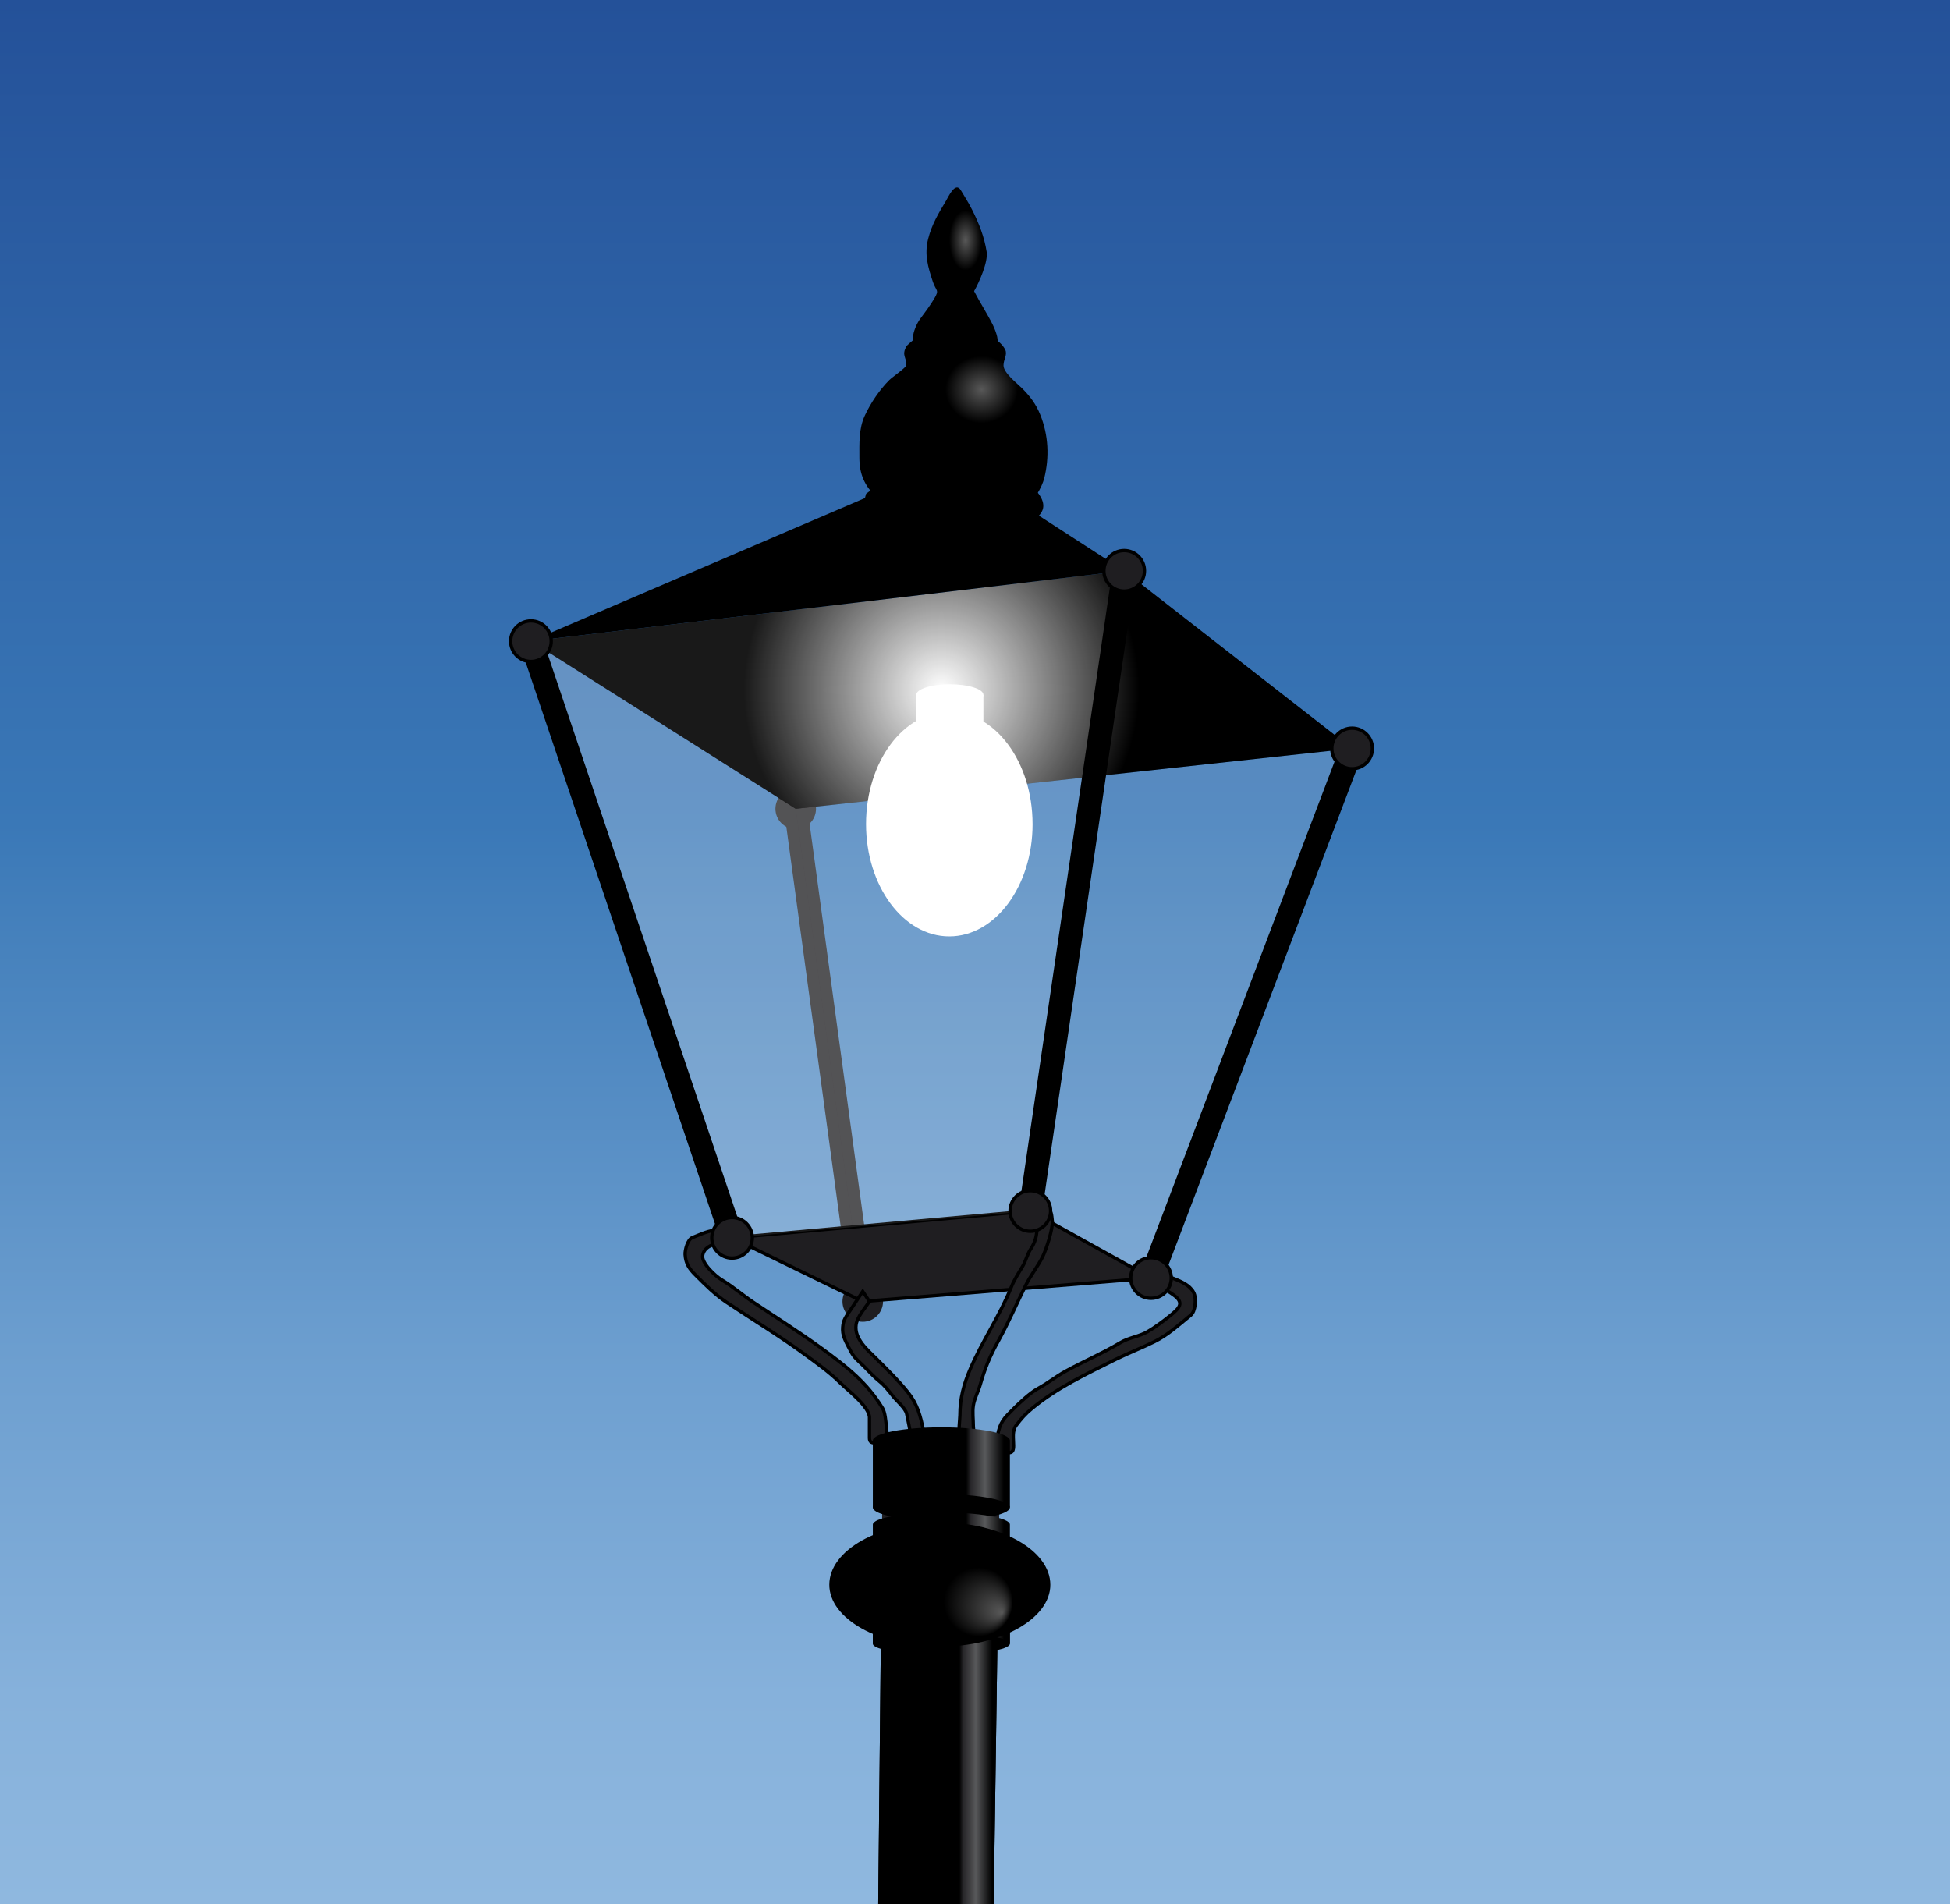 <?xml version="1.0" encoding="UTF-8" standalone="no"?>
<!-- Generator: Adobe Illustrator 13.0.2, SVG Export Plug-In . SVG Version: 6.00 Build 14948)  -->
<svg
    xmlns:rdf="http://www.w3.org/1999/02/22-rdf-syntax-ns#"
    xmlns="http://www.w3.org/2000/svg"
    xmlns:cc="http://creativecommons.org/ns#"
    xmlns:xlink="http://www.w3.org/1999/xlink"
    xmlns:dc="http://purl.org/dc/elements/1.1/"
    xmlns:svg="http://www.w3.org/2000/svg"
    xmlns:inkscape="http://www.inkscape.org/namespaces/inkscape"
    xmlns:sodipodi="http://sodipodi.sourceforge.net/DTD/sodipodi-0.dtd"
    xmlns:ns1="http://sozi.baierouge.fr"
    id="Layer_1"
    enable-background="new -82.42 -131.797 581.816 568.097"
    xml:space="preserve"
    viewBox="-82.42 -131.797 581.816 568.097"
    version="1.1"
    y="0px"
    x="0px"
  >
<rect x="-82.42" y="-131.797" width="581.816" height="568.097" fill="#333333" stroke="none"/>
<title
      id="title3"
    >streetlight d.aoi</title
  >
<linearGradient
      id="rect18_1_"
      y2="599.81"
      gradientUnits="userSpaceOnUse"
      x2="93.543"
      gradientTransform="matrix(1 0 0 -1 114.94 468.01)"
      y1="31.71"
      x1="93.543"
    >
	<stop
        style="stop-color:#8FB8DF"
        offset="0"
    />
	<stop
        style="stop-color:#86B1DB"
        offset=".109"
    />
	<stop
        style="stop-color:#6C9ECF"
        offset=".291"
    />
	<stop
        style="stop-color:#437FBB"
        offset=".522"
    />
	<stop
        style="stop-color:#3A78B7"
        offset=".567"
    />
	<stop
        style="stop-color:#245199"
        offset="1"
    />
</linearGradient
  >
<rect
      id="rect18"
      height="568.1"
      width="581.82"
      y="-131.8"
      x="-82.42"
      fill="url(#rect18_1_)"
  />
<g
      id="g20"
    >
	<g
        id="g22"
      >
			<line
          id="line24"
          stroke-linejoin="round"
          x1="155"
          y2="256.52"
          x2="175"
          stroke="#1F1E21"
          stroke-linecap="round"
          y1="109.52"
          stroke-width="7"
          fill="none"
      />
		<circle
          id="circle26"
          cy="256.52"
          cx="175"
          r="6.053"
          fill="#1F1E21"
      />
		<circle
          id="circle28"
          cy="109.52"
          cx="155"
          r="6.053"
          fill="#1F1E21"
      />
	</g
    >
</g
  >
<polygon
      id="polygon30"
      opacity=".15"
      enable-background="new    "
      points="136 237.52 76 59.517 155 109.52 175 256.52"
      fill="#FFFFFF"
  />
<polygon
      id="polygon32"
      opacity=".15"
      enable-background="new    "
      points="261 249.52 321 91.517 155 109.52 175 256.52"
      fill="#FFFFFF"
  />
<radialGradient
      id="polygon103_1_"
      gradientUnits="userSpaceOnUse"
      cy="393.99"
      cx="83.555"
      gradientTransform="matrix(1 0 0 -1 114.94 468.01)"
      r="90.185"
    >
	<stop
        style="stop-color:#FFFFFF"
        offset="0"
    />
	<stop
        style="stop-color:#000000"
        offset=".654"
    />
</radialGradient
  >
<polygon
      id="polygon103"
      points="155 109.52 76 59.517 253 38.517 321 91.517"
      fill="url(#polygon103_1_)"
  />
<polygon
      id="polygon105"
      stroke="#000000"
      points="175 256.52 136 237.52 225 229.52 261 249.52"
      fill="#1F1E21"
  />
<g
      id="g107"
    >
	<g
      >
		<defs
        >
			<polygon
            id="SVGID_1_"
            points="225 229.52 253 38.517 321 91.517 261 249.52"
        />
		</defs
      >
		<clipPath
          id="SVGID_2_"
        >
			<use
            overflow="visible"
            xlink:href="#SVGID_1_"
        />
		</clipPath
      >
	</g
    >
</g
  >
<polygon
      id="polygon135"
      opacity=".1"
      enable-background="new    "
      points="136 237.52 76 59.517 253 38.517 225 229.52"
      fill="#FFFFFF"
  />
<polygon
      id="polygon137"
      points="76 59.517 202 5.517 253 38.517"
  />
<g
      id="g141"
    >
	<path
        id="path143"
        d="m171 259.52c-1.41 2.115-2 2.996-2 5.5 0 2.199 1.54 4.58 2.5 6.5 0.889 1.775 2.583 3.082 3.981 4.481 1.451 1.451 2.798 2.98 4.429 4.285 1.704 1.363 2.768 2.83 4.127 4.529 1.011 1.265 3.744 3.608 4.067 5.224 0.912 4.562 1.896 8.649 1.896 13.31 0-0.015 4 1.243 4-1.095 0-2.536-0.396-4.715-0.896-7.215-0.875-4.371-1.777-7.86-4.609-11.399-2.866-3.583-6.104-6.729-9.347-9.971-2.656-2.656-6.708-5.942-6.148-10.148 0.328-2.458 2.599-4.896 4-7-0.667-1-1.333-2-2-3-0.667 1-1.333 2-2 3 0.667-1 1.333-2 2-3-1.33 2.02-2.67 4.02-4 6.02 0.667-1 1.333-2 2-3-0.67 1-1.33 2-2 3 0.667-1 1.333-2 2-3"
        stroke="#000000"
        fill="#1F1E21"
    />
</g
  >
<g
      id="g145"
    >
	<path
        id="path147"
        d="m220 288.52c1.845-1.844 4.913-4.73 7.156-5.954 3.202-1.746 5.309-3.572 8.51-5.318 5.343-2.914 10.952-5.299 16.174-8.432 2.569-1.541 5.64-1.832 8.16-3.296 2.223-1.289 4.983-3.342 7-5 2.487-2.045 3.897-3.577 0.963-5.777-2.927-2.195-5.472-3.059-8.963-4.223 1.133-2.266 1.062-4.47 3.557-3.223 2.304 1.152 3.733 1.794 6.123 2.749 2.013 0.805 4.609 2.139 5.32 4.474 0.375 1.23 0.401 4.838-1.166 6.11-3.547 2.879-6.67 5.814-10.834 7.89-3.762 1.875-7.734 3.368-11.516 5.258-8.72 4.36-17.594 8.5-25.123 14.774-1.879 1.564-3.106 2.961-4.584 4.931-1.27 1.692-0.777 3.964-0.777 6.037 0 2.903-1.405 2-4 2-1.871 0-1.104-3.479-0.784-5.08 0.8-4.01 1.85-4.99 4.78-7.92"
        stroke="#000000"
        fill="#1F1E21"
    />
</g
  >
<g
      id="g149"
    >
	<path
        id="path151"
        d="m127.24 242.69c0.45-2.162 2.399-3.104 4.566-3.465 2.411-0.401 5.732-0.089 4.696-3.199-0.852-2.557-3.495-1.072-5.92-0.726-2.285 0.326-4.297 1.312-6.439 2.17-1.401 0.56-2.225 3.704-2.141 5.056 0.169 2.734 1.236 4.235 3.051 6.051 2.929 2.928 5.866 5.894 9.332 8.204 7.842 5.228 16.028 10.165 23.618 15.745 3.44 2.529 7.239 5.239 10.258 8.258 2.065 2.065 8.742 7.102 8.742 10.367v6.108c0 2.145 2.174 1.267 4 1.267 1.812 0 1.146-3.41 1-5-0.129-1.396-0.353-3.921-1.069-5.116-4.667-7.778-11.021-12.678-18.272-17.95-6.589-4.793-13.497-9.159-20.276-13.679-3.261-2.174-6.085-4.677-9.469-6.707-1.88-1.12-6.16-5.06-5.68-7.38z"
        stroke="#000000"
        fill="#1F1E21"
    />
</g
  >
<g
      id="g217"
    >
	<path
        id="path219"
        d="m231.54 232.47c-0.206-1.707-0.099-3.22-1.855-4.099-1.472-0.735-2.903-1.249-4.465-1.77-0.536-0.179-1.91 3.302-2.224 3.926 2.278 1.139 4.06 1.291 4 4-0.054 2.485-0.549 4.335-1.886 6.341-0.998 1.497-1.459 3.566-2.376 5.095-1.252 2.088-2.539 4.066-3.442 6.324-3.354 8.387-8.6 15.95-12.171 24.281-1.984 4.633-3.125 8.785-3.125 13.874 0 1.062-0.578 5.507 0 6.085 0.358 0.358 2.838 0 3.375 0 1.183 0 0.625-1.741 0.625-2.733 0-2.035-0.309-4.271 0-6.267 0.318-2.06 1.455-4.093 2.029-6.102 1.414-4.949 2.936-8.635 5.435-13.134 2.975-5.353 5.416-11.052 8.146-16.57 1.494-3.02 3.558-5.53 5.077-8.569 1.03-2.07 3.13-8.4 2.85-10.68z"
        stroke="#000000"
        fill="#1F1E21"
    />
</g
  >
<g
      id="g223"
    >
	<path
        id="path225"
        d="m176 15.517c-0.668 2.671-1.302 3.547 0.213 5.819 1.198 1.797 3.048 3.146 5.044 3.944 3.833 1.533 8.968 3.236 13.133 3.236 8.932 0 18.913 1.349 27.167-2.778 3.78-1.891 9.541-4.221 6.425-9.445-2.145-3.592-6.422-5.138-10.384-6.128-8.974-2.243-17.549-3.412-26.672-1.131-5.73 1.434-10.18 2.918-14.93 6.483"
    />
</g
  >
<g
      id="g291"
      fill="#FFFFFF"
    >
	<path
        id="path293"
        d="m225.67 114.07c0 18.512-11.126 33.522-24.854 33.522-13.707 0-24.833-15.011-24.833-33.522 0-18.516 11.126-33.523 24.833-33.523 13.72 0.001 24.85 15.009 24.85 33.523z"
    />
	<path
        id="path295"
        d="m211 75.517c0 1.742-4.479 3.157-9.997 3.157-5.544 0-10.031-1.415-10.031-3.157 0-1.734 4.487-3.151 10.031-3.151 5.52 0 10 1.417 10 3.151z"
    />
	<path
        id="path297"
        d="m211 85.511c0 1.742-4.479 3.157-9.997 3.157-5.544 0-10.031-1.415-10.031-3.157 0-1.734 4.487-3.151 10.031-3.151 5.52 0 10 1.417 10 3.151z"
    />
	<rect
        id="rect299"
        height="9.994"
        width="20.028"
        y="75.517"
        x="190.97"
    />
</g
  >
<g
      id="g314"
    >
	<g
        id="g316"
        stroke="#000000"
      >
			<line
          id="line318"
          stroke-linejoin="round"
          x1="136"
          y2="59.517"
          x2="76"
          stroke-linecap="round"
          y1="237.52"
          stroke-width="7"
          fill="none"
      />
		<circle
          id="circle320"
          cx="76"
          cy="59.517"
          r="6.053"
          fill="#1F1E21"
      />
		<circle
          id="circle322"
          cx="136"
          cy="237.52"
          r="6.053"
          fill="#1F1E21"
      />
	</g
    >
</g
  >
<g
      id="g324"
    >
	<g
        id="g326"
        stroke="#000000"
      >
			<line
          id="line328"
          stroke-linejoin="round"
          x1="225"
          y2="38.517"
          x2="253"
          stroke-linecap="round"
          y1="229.52"
          stroke-width="7"
          fill="none"
      />
		<circle
          id="circle330"
          cx="253"
          cy="38.517"
          r="6.053"
          fill="#1F1E21"
      />
		<circle
          id="circle332"
          cx="225"
          cy="229.52"
          r="6.053"
          fill="#1F1E21"
      />
	</g
    >
</g
  >
<g
      id="g334"
    >
	<g
        id="g336"
        stroke="#000000"
      >
			<line
          id="line338"
          stroke-linejoin="round"
          x1="321"
          y2="249.52"
          x2="261"
          stroke-linecap="round"
          y1="91.517"
          stroke-width="7"
          fill="none"
      />
		<circle
          id="circle340"
          cx="261"
          cy="249.52"
          r="6.053"
          fill="#1F1E21"
      />
		<circle
          id="circle342"
          cx="321"
          cy="91.517"
          r="6.053"
          fill="#1F1E21"
      />
	</g
    >
</g
  >
<linearGradient
      id="path355_1_"
      y2="139.47"
      gradientUnits="userSpaceOnUse"
      x2="101.05"
      gradientTransform="matrix(1 0 0 -1 114.94 468.01)"
      y1="139.47"
      x1="61.055"
    >
	<stop
        style="stop-color:#1F1E21"
        offset=".681"
    />
	<stop
        style="stop-color:#28272A"
        offset=".716"
    />
	<stop
        style="stop-color:#414143"
        offset=".774"
    />
	<stop
        style="stop-color:#58595B"
        offset=".819"
    />
	<stop
        style="stop-color:#1F1E21"
        offset=".956"
    />
</linearGradient
  >
<path
      id="path355"
      d="m197.81 355.81c9.421 0 17.116 1.227 17.355 2.741l0.84-59.03-35-1-0.604 59.983c0.39-1.48 8.02-2.69 17.41-2.69z"
      fill="url(#path355_1_)"
  />
<linearGradient
      id="path390_1_"
      y2="112.57"
      gradientUnits="userSpaceOnUse"
      x2="103.96"
      gradientTransform="matrix(1 0 0 -1 114.94 468.01)"
      y1="112.57"
      x1="63.063"
    >
	<stop
        style="stop-color:#1F1E21"
        offset=".681"
    />
	<stop
        style="stop-color:#28272A"
        offset=".716"
    />
	<stop
        style="stop-color:#414143"
        offset=".774"
    />
	<stop
        style="stop-color:#58595B"
        offset=".819"
    />
	<stop
        style="stop-color:#1F1E21"
        offset=".956"
    />
</linearGradient
  >
<path
      id="path390"
      d="m206.04 358.63h12.863v-3.194c-0.43-1.762-9.416-3.18-20.403-3.18-11.07 0-20.061 1.418-20.491 3.18v3.194h12.902"
      fill="url(#path390_1_)"
  />
<g
      id="g394"
    >
		<radialGradient
        id="path401_1_"
        gradientUnits="userSpaceOnUse"
        cy="576.31"
        cx="90.712"
        gradientTransform="matrix(1 0 0 -1.844 114.94 1002.6)"
        r="12.622"
      >
		<stop
          style="stop-color:#585858"
          offset="0"
      />
		<stop
          style="stop-color:#000000"
          offset=".385"
      />
	</radialGradient
    >
	<path
        id="path401"
        d="m208.22-44.927c1.496-2.595 4.222-8.713 3.748-11.741-0.705-4.51-2.299-8.469-4.339-12.549-1.005-2.01-2.215-3.903-3.37-5.83-1.636-2.724-3.734 2.019-4.36 3.062-2.283 3.804-4.318 7.168-5.401 11.502-1.157 4.63-0.041 8.376 1.427 12.778 0.952 2.859 2.052 2.259 0.387 5.035-1.278 2.13-2.717 4.06-4.209 6.05-0.938 1.249-2.104 3.9-2.104 5.45 0 2.428 0.869 1.688 3.155 1.688h18.69c0.45 0 2.813 0.334 3.154 0 0.85-0.832-0.782-4.567-1.155-5.312-1.72-3.455-3.85-6.687-5.62-10.133"
        fill="url(#path401_1_)"
    />
</g
  >
<g
      id="g403"
    >
		<radialGradient
        id="path410_1_"
        gradientUnits="userSpaceOnUse"
        cy="475.3"
        cx="95.5"
        gradientTransform="matrix(1 0 0 -.927 114.94 425.03)"
        r="28.067"
      >
		<stop
          style="stop-color:#585858"
          offset="0"
      />
		<stop
          style="stop-color:#000000"
          offset=".385"
      />
	</radialGradient
    >
	<path
        id="path410"
        d="m188-28.483c-1.429 2.858 0 2.958 0 5.688 0 0.596-4.319 3.633-5.051 4.363-2.944 2.944-5.589 6.856-7.334 10.622-1.84 3.967-1.62 8.325-1.62 12.593 0 4.899 1.514 8.248 5 11.734 2.066 2.066 6.562 1.126 9.336 1.189 6.618 0.15 13.236 0.301 19.854 0.451 4.945 0.112 9.89 0.225 14.834 0.337 2.947 0.067 5.521-5.158 6.132-7.603 1.572-6.29 1.256-12.846-1.156-18.875-1.308-3.269-3.05-5.549-5.53-8.031-1.455-1.455-5.47-4.498-5.47-6.781 0-1.757 1.25-3.188 0.5-4.688-0.775-1.553-2.062-2.471-3.381-3.575-1.969-1.648-5.928-2.425-8.415-2.425-3.251 0-6.542-0.291-9.704 0.5-3.57 0.893-5.42 1.918-8 4.501l1-1"
        fill="url(#path410_1_)"
    />
</g
  >
<linearGradient
      id="path312_1_"
      y2="161.99"
      gradientUnits="userSpaceOnUse"
      x2="103.96"
      gradientTransform="matrix(1 0 0 -1 114.94 468.01)"
      y1="161.99"
      x1="63.064"
    >
	<stop
        style="stop-color:#000000"
        offset=".681"
    />
	<stop
        style="stop-color:#28272A"
        offset=".716"
    />
	<stop
        style="stop-color:#414143"
        offset=".774"
    />
	<stop
        style="stop-color:#58595B"
        offset=".819"
    />
	<stop
        style="stop-color:#000000"
        offset=".956"
    />
</linearGradient
  >
<path
      id="path312"
      d="m198.5 294.06c-11.322 0-20.491 1.779-20.491 3.962v19.956h40.895v-19.956c0-2.18-9.16-3.96-20.4-3.96z"
      fill="url(#path312_1_)"
  />
<path
      id="path357"
      d="m218.9 317.98c0 2.166-9.166 3.941-20.403 3.941-11.322 0-20.491-1.775-20.491-3.941 0-2.184 9.169-3.962 20.491-3.962 11.24 0 20.4 1.78 20.4 3.96z"
  />
<linearGradient
      id="path370_1_"
      y2="128.96"
      gradientUnits="userSpaceOnUse"
      x2="103.96"
      gradientTransform="matrix(1 0 0 -1 114.94 468.01)"
      y1="128.96"
      x1="63.064"
    >
	<stop
        style="stop-color:#000000"
        offset=".681"
    />
	<stop
        style="stop-color:#28272A"
        offset=".716"
    />
	<stop
        style="stop-color:#414143"
        offset=".774"
    />
	<stop
        style="stop-color:#58595B"
        offset=".819"
    />
	<stop
        style="stop-color:#000000"
        offset=".956"
    />
</linearGradient
  >
<path
      id="path370"
      d="m198.5 319.47c-11.322 0-20.491 1.625-20.491 3.617v35.543h40.895v-35.543c0-2-9.16-3.62-20.4-3.62z"
      fill="url(#path370_1_)"
  />
<path
      id="path392"
      d="m218.9 358.63c0 1.812-9.166 3.293-20.403 3.293-11.322 0-20.491-1.481-20.491-3.293 0-1.817 9.169-3.303 20.491-3.303 11.24 0 20.4 1.48 20.4 3.3z"
  />
<g
      id="g412"
    >
		<linearGradient
        id="polygon425_1_"
        y2="70.606"
        gradientUnits="userSpaceOnUse"
        x2="100.22"
        gradientTransform="matrix(1 0 0 -1 114.94 468.01)"
        y1="70.606"
        x1="64.669"
      >
		<stop
          style="stop-color:#000000"
          offset=".681"
      />
		<stop
          style="stop-color:#28272A"
          offset=".716"
      />
		<stop
          style="stop-color:#414143"
          offset=".774"
      />
		<stop
          style="stop-color:#58595B"
          offset=".819"
      />
		<stop
          style="stop-color:#000000"
          offset=".956"
      />
	</linearGradient
    >
	<polygon
        id="polygon425"
        points="180.4 358.51 180.39 358.74 179.61 436.3 179.61 436.3"
        fill="url(#polygon425_1_)"
    />
	<polygon
        id="polygon440"
        points="180.4 358.51 180.39 358.74 179.61 436.3 179.61 436.3"
        fill="url(#polygon425_1_)"
    />
		<linearGradient
        id="polygon453_1_"
        y2="70.582"
        gradientUnits="userSpaceOnUse"
        x2="100.22"
        gradientTransform="matrix(1 0 0 -1 114.94 468.01)"
        y1="70.582"
        x1="64.684"
      >
		<stop
          style="stop-color:#000000"
          offset=".681"
      />
		<stop
          style="stop-color:#28272A"
          offset=".716"
      />
		<stop
          style="stop-color:#414143"
          offset=".774"
      />
		<stop
          style="stop-color:#58595B"
          offset=".819"
      />
		<stop
          style="stop-color:#000000"
          offset=".956"
      />
	</linearGradient
    >
	<polygon
        id="polygon453"
        points="215.17 358.56 214.07 436.3 214.07 436.3 215.16 358.71"
        fill="url(#polygon453_1_)"
    />
	<polygon
        id="polygon468"
        points="215.17 358.56 214.07 436.3 214.07 436.3 215.16 358.71"
        fill="url(#polygon453_1_)"
    />
		<linearGradient
        id="path481_1_"
        y2="71.952"
        gradientUnits="userSpaceOnUse"
        x2="100.22"
        gradientTransform="matrix(1 0 0 -1 114.94 468.01)"
        y1="71.952"
        x1="64.669"
      >
		<stop
          style="stop-color:#000000"
          offset=".681"
      />
		<stop
          style="stop-color:#28272A"
          offset=".716"
      />
		<stop
          style="stop-color:#414143"
          offset=".774"
      />
		<stop
          style="stop-color:#58595B"
          offset=".819"
      />
		<stop
          style="stop-color:#000000"
          offset=".956"
      />
	</linearGradient
    >
	<path
        id="path481"
        d="m214.07 436.3l1.098-77.744c-0.239-1.516-7.935-2.741-17.355-2.741-9.392 0-17.021 1.2-17.415 2.692l-0.783 77.793h34.45z"
        fill="url(#path481_1_)"
    />
	<path
        id="path494"
        d="m214.07 436.3l1.098-77.744c-0.239-1.516-7.935-2.741-17.355-2.741-9.392 0-17.021 1.2-17.415 2.692l-0.783 77.793h34.45z"
        fill="url(#path481_1_)"
    />
</g
  >
<radialGradient
      id="path377_1_"
      fx="101.71"
      fy="118.59"
      gradientUnits="userSpaceOnUse"
      cy="127.05"
      cx="83.055"
      gradientTransform="matrix(1 0 0 -1 114.94 468.01)"
      r="26.748"
    >
	<stop
        style="stop-color:#585858"
        offset="0"
    />
	<stop
        style="stop-color:#000000"
        offset=".385"
    />
</radialGradient
  >
<path
      id="path377"
      d="m230.97 341.04c0 10.146-14.77 18.461-32.973 18.461-18.205 0-32.975-8.313-32.975-18.461 0-10.299 14.77-18.615 32.975-18.615 18.2 0 32.97 8.32 32.97 18.62z"
      fill="url(#path377_1_)"
  />
</svg
>
